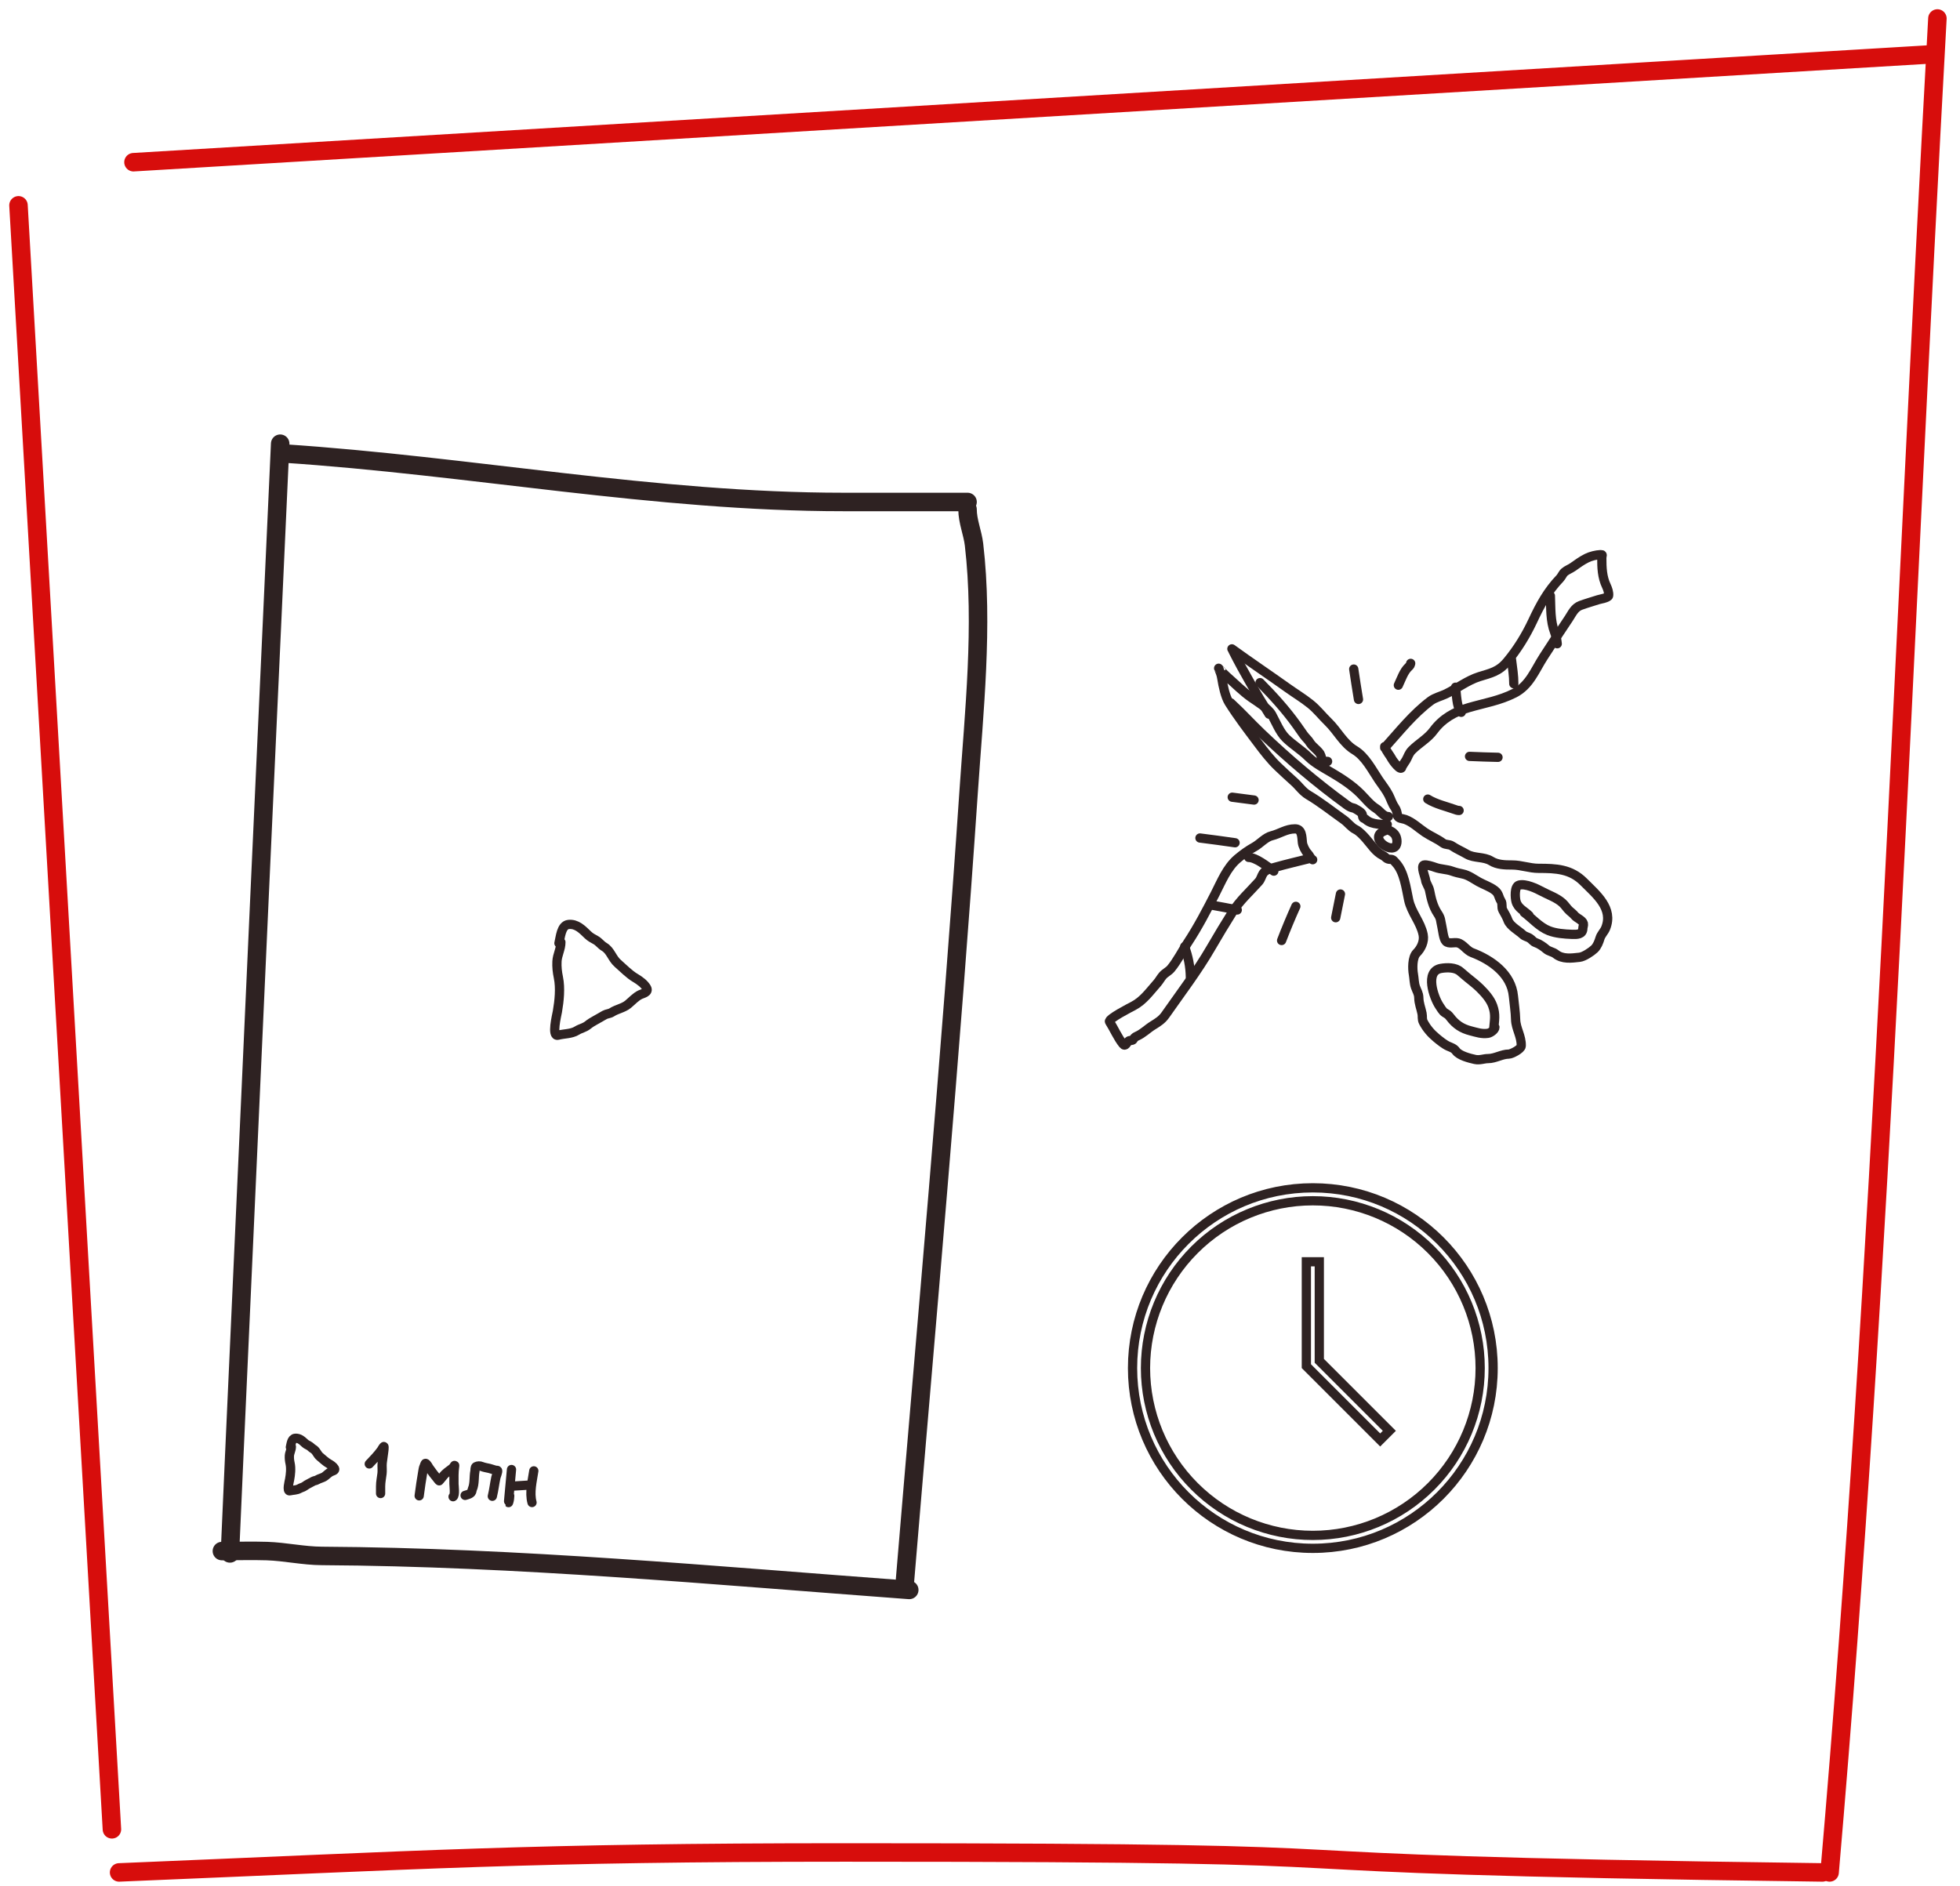 <?xml version="1.0" encoding="UTF-8"?> <svg xmlns="http://www.w3.org/2000/svg" width="106" height="102" viewBox="0 0 106 102" fill="none"><path d="M1 11.106L6.053 98.948" stroke="#D70D0C" stroke-linecap="round"></path><path d="M6.441 101.28C22.901 100.599 28.718 100.201 45.699 100.201C81.715 100.201 60.551 100.789 98.559 101.28" stroke="#D70D0C" stroke-linecap="round"></path><path d="M98.948 101.28C101.835 67.938 102.926 34.406 104.778 1" stroke="#D70D0C" stroke-linecap="round"></path><path d="M104.39 2.943L7.219 8.774" stroke="#D70D0C" stroke-linecap="round"></path><path d="M66.685 35.218C67.271 36.377 67.947 37.53 68.633 38.628" stroke="#2E2222" stroke-width="0.5" stroke-linecap="round"></path><path d="M66.623 35.097C67.617 35.818 68.638 36.503 69.634 37.214C70.041 37.505 70.466 37.76 70.858 38.073C71.23 38.37 71.494 38.723 71.829 39.047C72.336 39.539 72.647 40.206 73.263 40.577C73.841 40.923 74.197 41.638 74.566 42.187C74.745 42.453 74.967 42.725 75.11 43.012C75.226 43.243 75.283 43.46 75.438 43.682C75.519 43.797 75.563 43.956 75.574 44.094C75.587 44.28 75.86 44.274 75.996 44.324C76.397 44.471 76.715 44.788 77.062 45.021C77.373 45.23 77.731 45.373 78.033 45.596C78.195 45.716 78.367 45.65 78.53 45.759C78.796 45.936 79.065 46.048 79.335 46.205C79.724 46.431 80.252 46.329 80.641 46.57C80.979 46.78 81.386 46.787 81.787 46.787C82.27 46.787 82.719 46.969 83.212 46.969C84.154 46.969 84.949 47.002 85.647 47.7C86.339 48.393 87.264 49.134 86.838 50.2C86.757 50.401 86.592 50.54 86.53 50.748C86.472 50.942 86.379 51.184 86.229 51.326C86.067 51.48 85.663 51.754 85.424 51.78C84.99 51.826 84.509 51.902 84.132 51.6C83.983 51.482 83.766 51.465 83.624 51.34C83.481 51.213 83.244 51.052 83.063 50.991C82.903 50.938 82.865 50.829 82.728 50.745C82.616 50.676 82.454 50.645 82.366 50.562C82.128 50.337 81.671 50.1 81.554 49.784C81.479 49.582 81.381 49.423 81.277 49.236C81.187 49.074 81.276 48.893 81.175 48.732C81.034 48.507 81.07 48.339 80.84 48.16C80.585 47.962 80.251 47.856 79.971 47.7C79.693 47.545 79.425 47.337 79.109 47.274C78.934 47.239 78.709 47.185 78.544 47.125C78.231 47.011 77.925 47.028 77.617 46.915C77.485 46.867 77.139 46.753 77.008 46.79C76.82 46.844 77.087 47.477 77.096 47.592C77.109 47.76 77.274 47.968 77.312 48.16C77.402 48.608 77.494 49.024 77.752 49.412C77.938 49.691 77.901 49.79 77.975 50.102C78.019 50.282 78.064 50.786 78.199 50.92C78.35 51.072 78.656 50.953 78.848 51.002C79.133 51.073 79.319 51.417 79.616 51.529C80.664 51.926 81.735 52.689 81.848 53.883C81.888 54.296 81.957 54.727 81.967 55.142C81.978 55.637 82.291 56.05 82.271 56.576C82.265 56.753 81.735 57.016 81.601 57.016C81.22 57.016 80.863 57.259 80.478 57.259C80.253 57.259 80.027 57.361 79.775 57.307C79.472 57.241 78.923 57.102 78.74 56.847C78.634 56.7 78.487 56.66 78.327 56.59C78.112 56.495 77.862 56.289 77.681 56.14C77.391 55.9 77.152 55.622 76.977 55.287C76.893 55.125 76.941 54.991 76.906 54.821C76.848 54.529 76.738 54.286 76.731 53.971C76.725 53.73 76.629 53.613 76.551 53.393C76.475 53.176 76.48 52.931 76.44 52.706C76.385 52.401 76.371 51.787 76.615 51.543C76.849 51.309 77.04 50.925 76.967 50.559C76.831 49.877 76.33 49.363 76.183 48.681C76.044 48.04 75.943 47.155 75.479 46.665C75.38 46.561 75.35 46.482 75.195 46.482C74.966 46.482 74.962 46.363 74.782 46.273C74.388 46.076 74.163 45.69 73.872 45.363C73.724 45.196 73.516 44.97 73.314 44.869C73.058 44.741 72.907 44.505 72.671 44.338C72.035 43.886 71.42 43.395 70.75 42.998C70.451 42.822 70.246 42.511 69.986 42.281C69.699 42.028 69.413 41.755 69.133 41.493C68.72 41.106 68.344 40.615 68.004 40.16C67.471 39.451 66.939 38.754 66.468 38.006C66.262 37.678 66.142 37.09 66.082 36.714C66.044 36.473 65.995 36.368 65.906 36.145C65.905 36.143 66.207 36.47 66.343 36.588C66.786 36.975 67.204 37.406 67.686 37.742C68.011 37.969 68.588 38.308 68.781 38.662C69.001 39.065 69.222 39.617 69.546 39.93C69.927 40.299 70.388 40.573 70.76 40.945C71.094 41.278 71.601 41.546 72.022 41.794C72.563 42.114 73.124 42.477 73.571 42.924C73.822 43.175 74.114 43.544 74.417 43.729C74.64 43.865 74.811 44.169 75.087 44.169" stroke="#2E2222" stroke-width="0.5" stroke-linecap="round"></path><path d="M66.562 38.019C67.144 38.554 67.654 39.119 68.22 39.66C69.661 41.038 71.208 42.353 72.82 43.526C73.135 43.755 73.136 43.645 73.334 43.77C73.44 43.836 73.668 43.948 73.683 44.084C73.708 44.327 73.74 44.21 73.882 44.338C74.197 44.621 74.817 44.595 75.026 44.595" stroke="#2E2222" stroke-width="0.5" stroke-linecap="round"></path><path d="M68.145 36.923C68.874 37.664 69.543 38.4 70.141 39.237C70.258 39.401 70.381 39.572 70.493 39.738C70.598 39.893 70.759 40.021 70.852 40.181C70.975 40.394 71.371 40.647 71.43 40.854C71.498 41.091 71.505 41.185 71.799 41.185" stroke="#2E2222" stroke-width="0.5" stroke-linecap="round"></path><path d="M74.902 44.932C73.958 45.264 75.224 46.204 75.496 45.741C75.596 45.573 75.549 45.278 75.432 45.132C75.299 44.966 75.078 44.866 74.869 44.866" stroke="#2E2222" stroke-width="0.5" stroke-linecap="round"></path><path d="M80.781 55.665C80.821 55.179 80.9 54.884 80.73 54.41C80.599 54.044 80.312 53.728 80.044 53.46C79.826 53.243 79.573 53.054 79.335 52.858C79.215 52.758 79.093 52.656 78.976 52.553C78.708 52.319 78.26 52.325 77.932 52.381C77.03 52.535 77.544 53.96 77.84 54.405C77.912 54.512 78.017 54.7 78.128 54.772C78.279 54.868 78.316 54.876 78.425 55.021C78.73 55.423 79.061 55.64 79.552 55.764C79.872 55.845 80.128 55.94 80.469 55.893C80.592 55.876 80.847 55.711 80.847 55.566" stroke="#2E2222" stroke-width="0.5" stroke-linecap="round"></path><path d="M82.432 49.357C82.868 49.682 83.248 50.137 83.761 50.341C84.14 50.491 84.606 50.523 85.004 50.539C85.288 50.55 85.595 50.553 85.603 50.223C85.605 50.138 85.652 50.035 85.632 49.953C85.586 49.77 85.276 49.667 85.16 49.524C85.081 49.426 84.972 49.347 84.878 49.262C84.735 49.133 84.643 48.965 84.498 48.836C84.182 48.553 83.75 48.414 83.383 48.216C83.089 48.057 82.505 47.781 82.153 47.875C81.887 47.946 81.938 48.577 81.99 48.763C82.096 49.139 82.451 49.276 82.696 49.522" stroke="#2E2222" stroke-width="0.5" stroke-linecap="round"></path><path d="M73.469 37.833C73.378 37.286 73.293 36.739 73.212 36.19" stroke="#2E2222" stroke-width="0.5" stroke-linecap="round"></path><path d="M75.625 37.063C75.779 36.744 75.915 36.31 76.19 36.062C76.258 36 76.271 35.968 76.292 35.882" stroke="#2E2222" stroke-width="0.5" stroke-linecap="round"></path><path d="M77.217 43.223C77.649 43.492 78.2 43.614 78.677 43.785C78.767 43.817 78.821 43.839 78.911 43.839" stroke="#2E2222" stroke-width="0.5" stroke-linecap="round"></path><path d="M79.475 40.913C79.988 40.937 80.501 40.952 81.015 40.964" stroke="#2E2222" stroke-width="0.5" stroke-linecap="round"></path><path d="M72.494 48.357C72.405 48.784 72.32 49.212 72.237 49.64" stroke="#2E2222" stroke-width="0.5" stroke-linecap="round"></path><path d="M70.081 49.024C69.805 49.637 69.551 50.248 69.311 50.872" stroke="#2E2222" stroke-width="0.5" stroke-linecap="round"></path><path d="M67.821 43.275C67.427 43.226 67.034 43.17 66.641 43.121" stroke="#2E2222" stroke-width="0.5" stroke-linecap="round"></path><path d="M66.795 45.585C66.162 45.493 65.53 45.407 64.895 45.328" stroke="#2E2222" stroke-width="0.5" stroke-linecap="round"></path><path d="M74.886 40.445C75.685 39.559 76.416 38.626 77.368 37.911C77.609 37.731 77.942 37.657 78.209 37.527C78.799 37.24 79.367 36.801 79.995 36.603C80.623 36.406 81.051 36.336 81.512 35.783C82.063 35.122 82.522 34.374 82.886 33.599C83.293 32.73 83.695 31.982 84.362 31.285C84.463 31.179 84.504 31.038 84.616 30.941C84.745 30.83 84.913 30.774 85.052 30.677C85.324 30.488 85.525 30.334 85.821 30.186C86.02 30.087 86.329 30.009 86.553 30.001C86.71 29.995 86.628 30.032 86.628 30.186C86.628 30.709 86.645 31.213 86.876 31.697C86.945 31.842 87.019 32.056 86.996 32.219C86.979 32.336 86.548 32.403 86.436 32.438C86.114 32.541 85.8 32.631 85.481 32.747C85.146 32.87 85.02 33.187 84.836 33.462C84.373 34.15 83.93 34.828 83.48 35.525C83.012 36.25 82.722 37.075 81.904 37.492C81.104 37.9 80.279 38.029 79.425 38.279C78.664 38.502 78.011 38.865 77.529 39.518C77.214 39.946 76.739 40.199 76.366 40.572C76.188 40.75 76.162 40.905 76.046 41.111C75.998 41.198 75.826 41.427 75.813 41.496C75.766 41.745 75.329 41.151 75.298 41.091C75.171 40.847 74.969 40.635 74.886 40.383" stroke="#2E2222" stroke-width="0.5" stroke-linecap="round"></path><path d="M78.718 37.17C78.77 37.491 78.77 38.273 79.027 38.529" stroke="#2E2222" stroke-width="0.5" stroke-linecap="round"></path><path d="M81.745 35.686C81.798 36.118 81.869 36.549 81.869 36.984" stroke="#2E2222" stroke-width="0.5" stroke-linecap="round"></path><path d="M83.847 32.226C83.875 32.9 83.838 33.576 84.08 34.21C84.159 34.418 84.195 34.602 84.218 34.821" stroke="#2E2222" stroke-width="0.5" stroke-linecap="round"></path><path d="M70.807 46.44C70.422 46.536 69.432 46.776 69.001 46.9C68.774 46.965 68.451 47.026 68.311 47.247C68.217 47.395 68.193 47.556 68.074 47.69C67.612 48.208 67.043 48.719 66.673 49.307C66.272 49.946 65.869 50.613 65.492 51.264C64.759 52.53 63.862 53.704 63.02 54.907C62.841 55.162 62.615 55.302 62.354 55.463C62.035 55.661 61.822 55.9 61.471 56.054C61.365 56.1 61.334 56.148 61.276 56.239C61.237 56.298 61.103 56.262 61.042 56.308C60.928 56.394 60.865 56.642 60.73 56.473C60.451 56.125 60.244 55.64 60.005 55.264C59.911 55.117 61.141 54.491 61.289 54.413C61.847 54.119 62.173 53.638 62.584 53.177C62.695 53.051 62.772 52.899 62.882 52.772C63.014 52.619 63.199 52.544 63.329 52.387C63.672 51.97 63.931 51.448 64.228 50.996C64.786 50.149 65.251 49.253 65.712 48.356C66.052 47.692 66.353 46.927 66.934 46.44C67.22 46.2 67.508 45.993 67.84 45.808C68.142 45.641 68.434 45.292 68.771 45.208C69.226 45.094 69.554 44.833 70.038 44.833C70.416 44.833 70.404 45.258 70.436 45.575C70.453 45.747 70.596 46.037 70.718 46.159C70.817 46.257 70.88 46.446 70.992 46.502" stroke="#2E2222" stroke-width="0.5" stroke-linecap="round"></path><path d="M68.891 47.12C68.49 46.836 67.919 46.378 67.531 46.378" stroke="#2E2222" stroke-width="0.5" stroke-linecap="round"></path><path d="M66.913 49.221C66.481 49.132 66.049 49.05 65.615 48.974" stroke="#2E2222" stroke-width="0.5" stroke-linecap="round"></path><path d="M64.379 52.868C64.368 52.242 64.262 51.773 64.07 51.199" stroke="#2E2222" stroke-width="0.5" stroke-linecap="round"></path><path d="M15.284 24.525C25.424 25.188 35.432 27.152 45.613 27.152C47.851 27.152 50.089 27.152 52.327 27.152" stroke="#2E2222" stroke-linecap="round"></path><path d="M48.911 85.869C50.107 71.53 51.413 57.192 52.385 42.835C52.677 38.52 53.188 33.826 52.677 29.459C52.601 28.814 52.326 28.202 52.326 27.547" stroke="#2E2222" stroke-linecap="round"></path><path d="M49.174 86C38.599 85.217 28.024 84.222 17.415 84.161C16.397 84.155 15.433 83.931 14.437 83.898C13.627 83.872 12.811 83.898 12 83.898" stroke="#2E2222" stroke-linecap="round"></path><path d="M15.153 24C14.496 38.41 13.572 58.602 12.905 73.521C12.742 77.194 12.591 80.352 12.435 84.025" stroke="#2E2222" stroke-linecap="round"></path><path d="M30.228 51.019C30.308 50.713 30.341 50.045 30.75 50.004C31.189 49.96 31.484 50.269 31.796 50.57C31.927 50.696 32.062 50.763 32.22 50.851C32.392 50.946 32.504 51.116 32.671 51.213C33.022 51.418 33.098 51.837 33.41 52.109C33.71 52.371 34.027 52.701 34.364 52.899C34.577 53.025 34.847 53.214 34.971 53.44C35.1 53.674 34.759 53.738 34.63 53.799C34.377 53.918 34.18 54.147 33.964 54.324C33.707 54.533 33.37 54.576 33.092 54.755C32.962 54.838 32.825 54.829 32.694 54.901C32.522 54.997 32.359 55.099 32.184 55.192C32.05 55.263 31.909 55.352 31.79 55.448C31.606 55.597 31.4 55.622 31.209 55.742C30.9 55.934 30.513 55.906 30.178 55.995C29.817 56.09 30.111 54.913 30.146 54.711C30.244 54.142 30.317 53.448 30.199 52.874C30.138 52.577 30.107 52.306 30.122 52C30.14 51.648 30.334 51.325 30.334 50.963" stroke="#2E2222" stroke-width="0.5" stroke-linecap="round"></path><path d="M15.704 78.278C15.744 78.133 15.761 77.816 15.966 77.797C16.187 77.776 16.335 77.922 16.492 78.065C16.558 78.125 16.625 78.157 16.705 78.198C16.792 78.243 16.848 78.324 16.932 78.37C17.108 78.467 17.146 78.666 17.304 78.795C17.455 78.919 17.614 79.076 17.784 79.17C17.89 79.229 18.026 79.319 18.089 79.426C18.154 79.537 17.982 79.568 17.917 79.597C17.79 79.653 17.691 79.762 17.582 79.845C17.453 79.945 17.283 79.965 17.144 80.05C17.078 80.089 17.009 80.085 16.944 80.12C16.857 80.165 16.775 80.213 16.687 80.257C16.62 80.291 16.549 80.333 16.489 80.379C16.396 80.45 16.293 80.462 16.197 80.518C16.041 80.609 15.847 80.596 15.678 80.638C15.497 80.683 15.645 80.125 15.662 80.029C15.712 79.759 15.748 79.43 15.689 79.158C15.658 79.017 15.643 78.889 15.65 78.743C15.659 78.576 15.757 78.423 15.757 78.251" stroke="#2E2222" stroke-width="0.5" stroke-linecap="round"></path><path d="M19.97 79.185C20.199 78.947 20.424 78.712 20.619 78.444C20.666 78.378 20.697 78.298 20.756 78.243C20.77 78.23 20.77 78.278 20.77 78.296C20.77 78.447 20.737 78.588 20.722 78.737C20.705 78.914 20.663 79.085 20.663 79.263C20.663 79.409 20.677 79.563 20.66 79.708C20.633 79.945 20.583 80.157 20.583 80.4C20.583 80.528 20.583 80.656 20.583 80.785" stroke="#2E2222" stroke-width="0.5" stroke-linecap="round"></path><path d="M22.67 80.91C22.73 80.46 22.792 80.011 22.872 79.564C22.888 79.476 22.897 79.4 22.935 79.318C22.945 79.297 22.986 79.152 23.014 79.153C23.077 79.156 23.191 79.374 23.206 79.396C23.341 79.591 23.485 79.779 23.636 79.963C23.652 79.982 23.749 80.116 23.761 80.098C23.812 80.017 23.887 79.95 23.943 79.873C24.093 79.667 24.276 79.567 24.468 79.413C24.547 79.35 24.61 79.17 24.586 79.321C24.538 79.632 24.551 79.95 24.551 80.264C24.551 80.352 24.626 80.897 24.503 80.958" stroke="#2E2222" stroke-width="0.5" stroke-linecap="round"></path><path d="M25.154 80.886C25.267 80.849 25.463 80.816 25.511 80.685C25.527 80.64 25.525 80.593 25.546 80.548C25.676 80.255 25.624 79.887 25.685 79.574C25.697 79.512 25.681 79.362 25.744 79.331C25.841 79.284 25.951 79.279 26.051 79.321C26.19 79.378 26.327 79.392 26.472 79.428C26.591 79.457 26.703 79.507 26.824 79.53C26.835 79.532 26.904 79.529 26.91 79.54C26.939 79.598 26.831 79.856 26.819 79.913C26.746 80.252 26.71 80.598 26.626 80.934" stroke="#2E2222" stroke-width="0.5" stroke-linecap="round"></path><path d="M27.663 79.487C27.619 79.96 27.575 80.434 27.532 80.907C27.523 81.005 27.513 81.102 27.506 81.199C27.498 81.305 27.501 81.289 27.519 81.229C27.552 81.122 27.559 81.021 27.566 80.91" stroke="#2E2222" stroke-width="0.5" stroke-linecap="round"></path><path d="M27.808 80.379C28.065 80.362 28.322 80.346 28.579 80.331" stroke="#2E2222" stroke-width="0.5" stroke-linecap="round"></path><path d="M28.869 79.559C28.787 80.108 28.625 80.732 28.773 81.272" stroke="#2E2222" stroke-width="0.5" stroke-linecap="round"></path><path d="M71.35 73.503V73.607L71.423 73.68L75.138 77.394L74.643 77.889L70.65 73.896V68.25H71.35V73.503ZM71 83.75C65.615 83.75 61.25 79.385 61.25 74C61.25 68.615 65.615 64.25 71 64.25C76.385 64.25 80.75 68.615 80.75 74C80.75 79.385 76.385 83.75 71 83.75ZM71 83.05C73.4 83.05 75.702 82.097 77.399 80.399C79.097 78.702 80.05 76.4 80.05 74C80.05 71.6 79.097 69.298 77.399 67.601C75.702 65.903 73.4 64.95 71 64.95C68.6 64.95 66.298 65.903 64.601 67.601C62.904 69.298 61.95 71.6 61.95 74C61.95 76.4 62.904 78.702 64.601 80.399C66.298 82.097 68.6 83.05 71 83.05Z" stroke="#2E2222" stroke-width="0.5"></path></svg> 